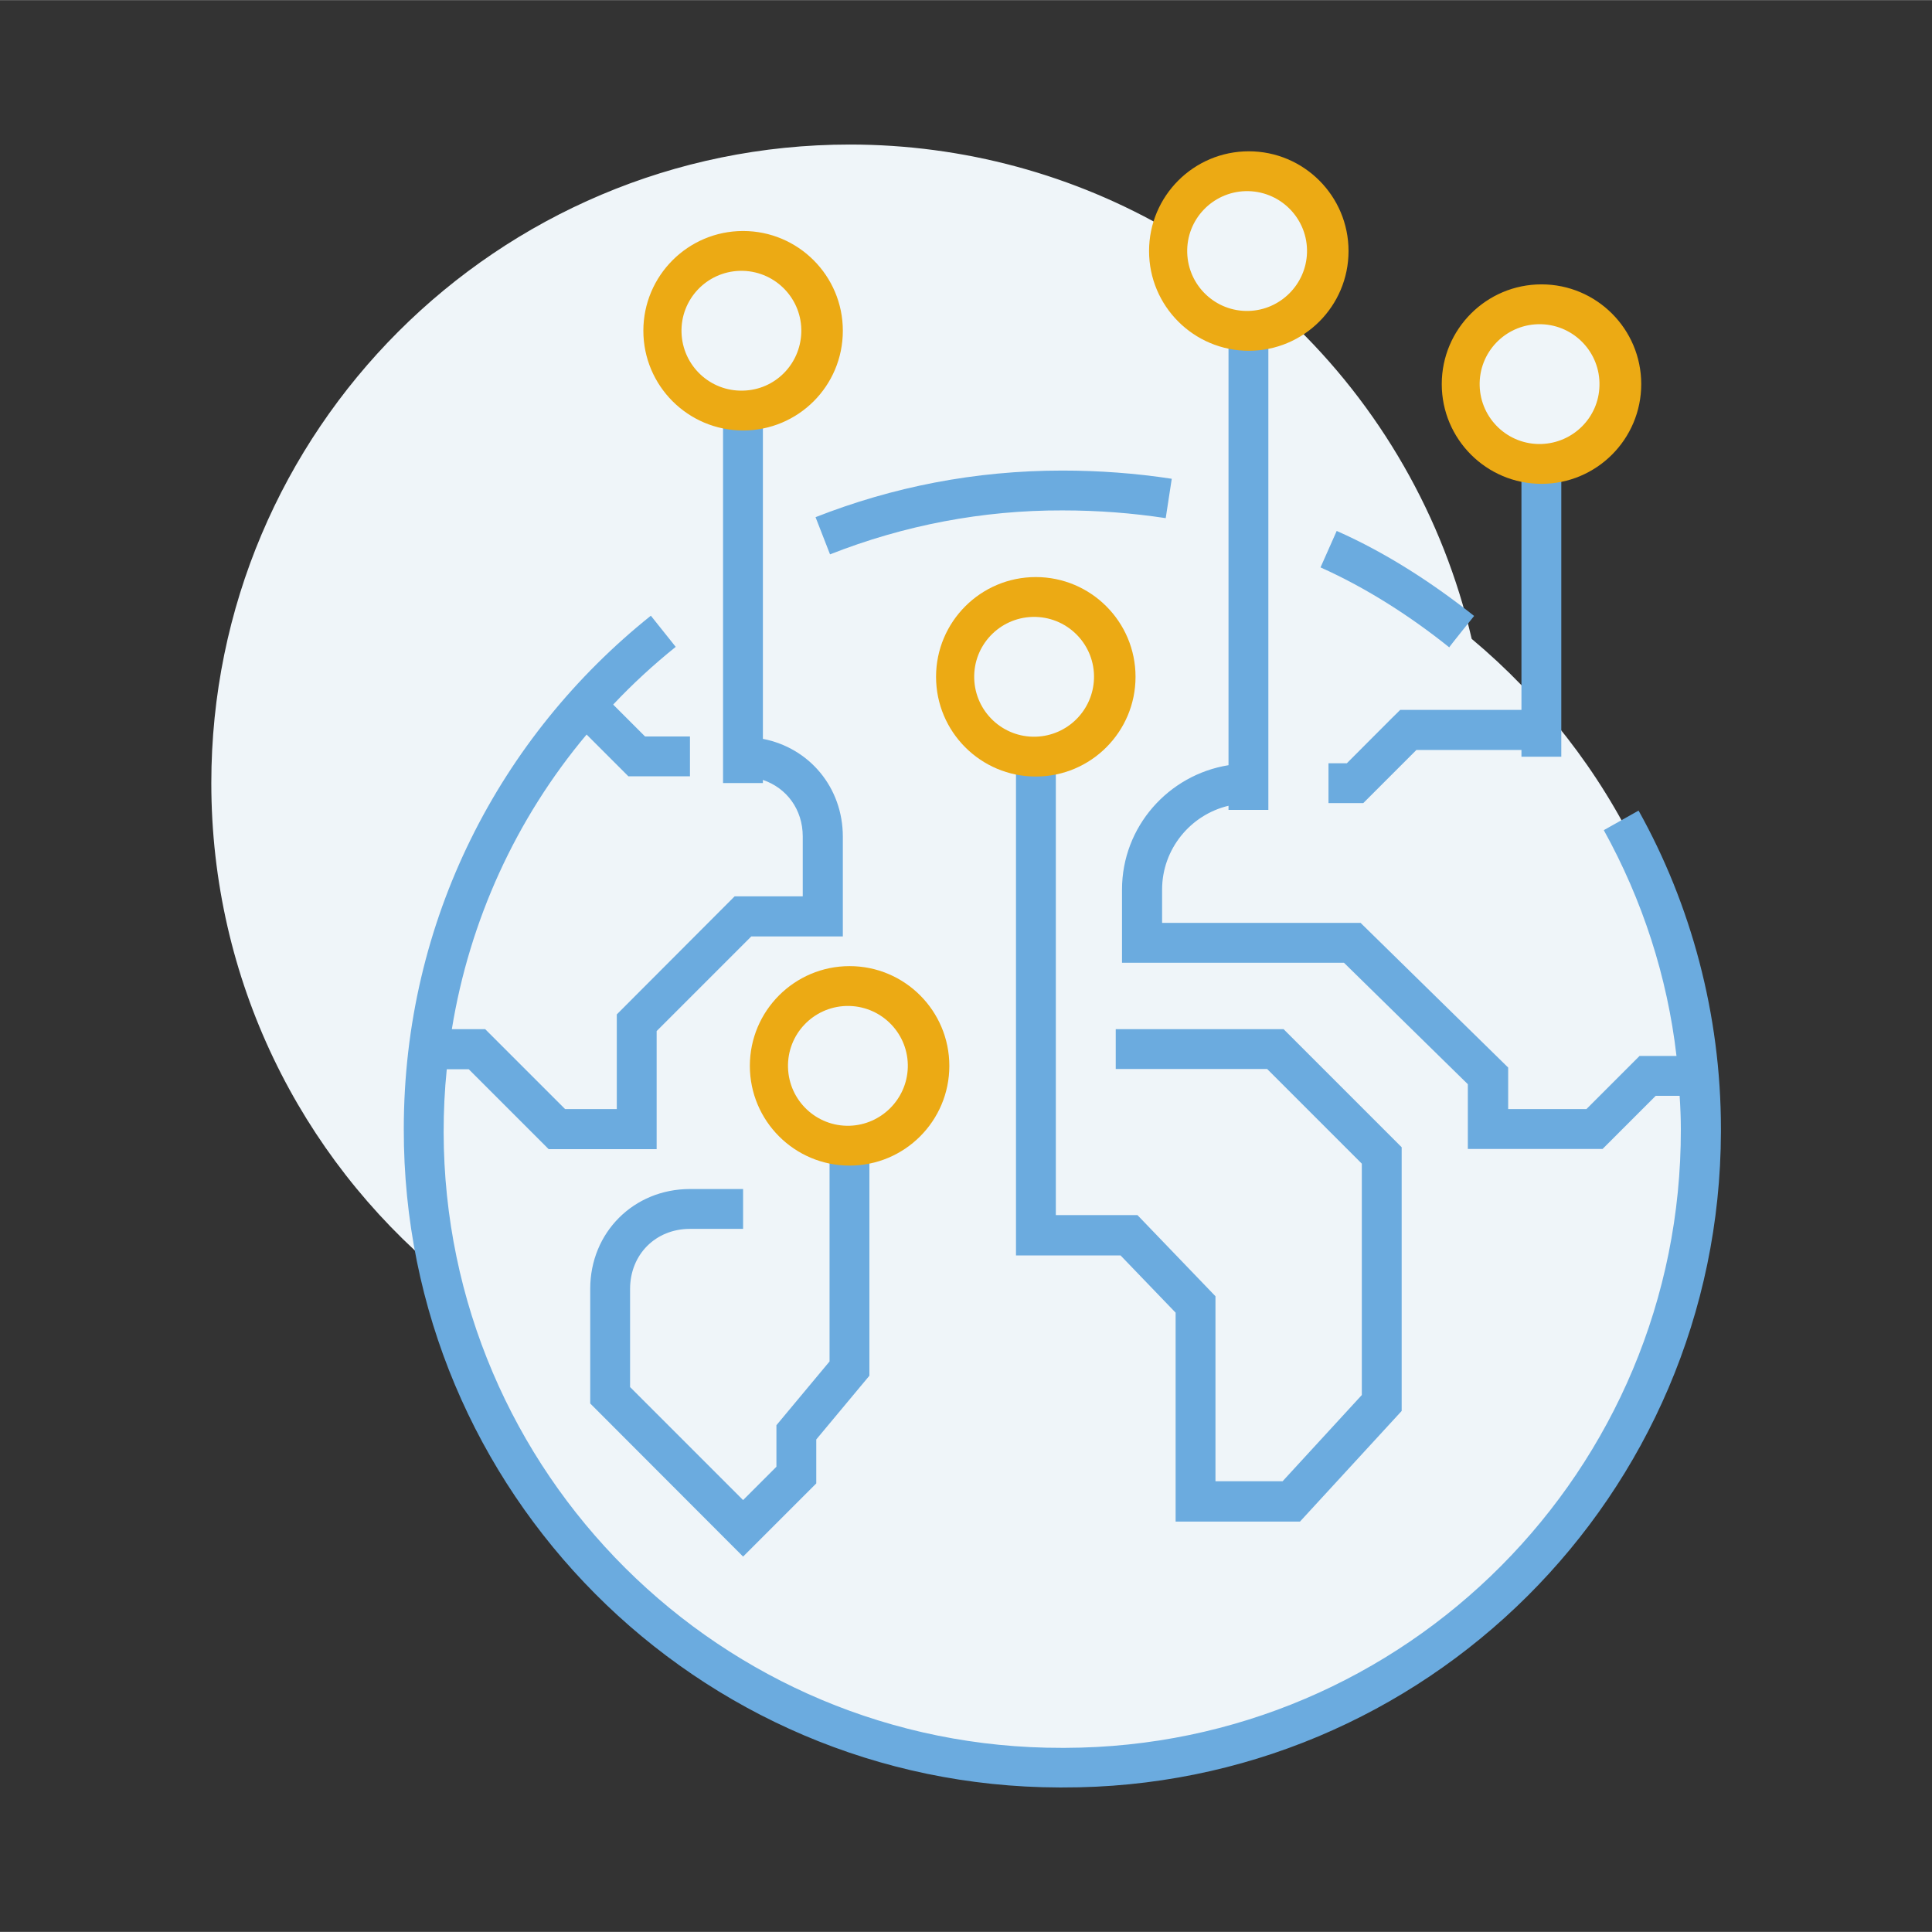 <?xml version="1.0" encoding="utf-8"?>
<!-- Generator: Adobe Illustrator 28.0.0, SVG Export Plug-In . SVG Version: 6.00 Build 0)  -->
<svg version="1.1" id="Vrstva_1" xmlns="http://www.w3.org/2000/svg" xmlns:xlink="http://www.w3.org/1999/xlink" x="0px" y="0px" width="80" height="80"
	 viewBox="0 0 80 79.99" style="enable-background:new 0 0 80 79.99;" xml:space="preserve">
<rect x="0" y="0" width="80" height="79.99" fill="#333333" stroke="none"/>
<style type="text/css">
	.st0{fill:#EFF5F9;}
	.st1{fill:#6BABDF;}
	.st2{fill:#ECAA14;}
</style>
<path class="st0" d="M60.94,26.45c-1.17-5.05-3.81-9.65-7.57-13.21c1.02-0.59,1.65-1.67,1.65-2.85c0-1.83-1.48-3.31-3.31-3.31
	c0,0,0,0,0,0c-1.51,0-2.83,1.04-3.19,2.51c-4.04-2.37-8.64-3.61-13.33-3.61c-14.6,0-26.44,11.84-26.44,26.44
	c0,8.16,3.69,15.45,9.5,20.3c2.71,11.72,13.21,20.47,25.75,20.47c14.6,0,26.44-11.84,26.44-26.44
	C70.44,38.59,66.74,31.3,60.94,26.45z M63.83,19.2c1.83,0,3.31-1.48,3.31-3.31s-1.48-3.31-3.31-3.31l0,0
	c-1.83,0-3.31,1.48-3.31,3.31S62,19.2,63.83,19.2z"/>
<path class="st1" d="M28.57,50.88h2.2v-1.65h-2.2c-2.33,0-4.13,1.8-4.13,4.13v4.75l6.33,6.34l3.03-3.03V59.6l2.2-2.64V46.75h-1.65
	v9.62l-2.2,2.64v1.72l-1.38,1.38l-4.68-4.68v-4.06C26.09,51.94,27.15,50.88,28.57,50.88z M55.77,31.6h-0.76v1.65h1.44l2.2-2.2H63
	v0.28h1.65V19.2H63v10.19h-5.02C57.97,29.39,55.77,31.6,55.77,31.6z M53.83,63l4.21-4.58V47.5l-4.89-4.89H46.2v1.65h6.27l3.92,3.92
	v9.58l-3.28,3.57h-2.78v-7.66l-3.23-3.36h-3.38V31.32h-1.65v20.66h4.33l2.28,2.37v8.65L53.83,63L53.83,63z M67.85,33.56l-1.44,0.81
	c1.6,2.89,2.63,6.06,3.01,9.35h-1.53l-2.2,2.2h-3.24v-1.72l-6.11-5.99h-8.22v-1.38c0-1.68,1.18-3.1,2.75-3.47v0.17h1.65V13.69h-1.65
	v17.99c-2.49,0.4-4.41,2.55-4.41,5.15v3.03h9.19l5.13,5.03v2.68h5.58l2.2-2.2h0.99c0.03,0.46,0.05,0.92,0.05,1.38
	c0.03,14.11-11.38,25.58-25.49,25.62c-0.04,0-0.08,0-0.13,0c-14.11,0.03-25.58-11.38-25.61-25.49c0-0.87,0.04-1.74,0.13-2.61h0.91
	l3.31,3.31h4.47v-4.89l3.92-3.92h3.79v-4.13c0-2.04-1.39-3.68-3.31-4.05V17h-1.65v15.42h1.65v-0.13c0.98,0.33,1.65,1.22,1.65,2.34
	v2.48h-2.82L25.54,42v3.92H23.4l-3.31-3.31h-1.38c0.73-4.49,2.65-8.71,5.58-12.2l1.73,1.73h2.55v-1.65h-1.86l-1.32-1.32
	c0.81-0.86,1.67-1.65,2.59-2.39l-1.03-1.29c-6.25,5-10.23,12.61-10.23,21.25c-0.03,15.02,12.12,27.23,27.14,27.27
	c0.04,0,0.08,0,0.13,0c15.02,0.04,27.23-12.11,27.27-27.14c0-0.04,0-0.09,0-0.13C71.26,41.98,70.01,37.43,67.85,33.56z M61.04,25.5
	c-1.7-1.35-3.63-2.61-5.69-3.52l-0.67,1.51c1.9,0.85,3.72,2.02,5.33,3.31C60,26.79,61.04,25.5,61.04,25.5z M43.99,21.13
	c1.5,0,2.89,0.11,4.28,0.32l0.25-1.63c-1.5-0.23-3.02-0.34-4.53-0.34c-3.63,0-7.04,0.68-10.22,1.93l0.6,1.54
	C37.44,21.74,40.7,21.12,43.99,21.13z"/>
<path class="st2" d="M34.9,13.69c0-2.28-1.85-4.13-4.13-4.13s-4.13,1.85-4.13,4.13s1.85,4.13,4.13,4.13S34.9,15.98,34.9,13.69z
	 M30.77,16.17c-1.37,0.04-2.51-1.04-2.55-2.41s1.04-2.51,2.41-2.55c0.05,0,0.09,0,0.14,0c1.37,0.04,2.45,1.18,2.41,2.55
	C33.14,15.08,32.09,16.14,30.77,16.17z M55.84,10.39c0-2.28-1.85-4.13-4.13-4.13c-2.28,0-4.13,1.85-4.13,4.13s1.85,4.13,4.13,4.13
	C53.99,14.52,55.84,12.67,55.84,10.39z M51.71,12.87c-1.37,0.04-2.51-1.04-2.55-2.41c-0.04-1.37,1.04-2.51,2.41-2.55
	c0.05,0,0.09,0,0.14,0c1.37,0.04,2.45,1.18,2.41,2.55C54.08,11.77,53.02,12.83,51.71,12.87z M67.96,15.9c0-2.28-1.85-4.13-4.13-4.13
	c-2.28,0-4.13,1.85-4.13,4.13s1.85,4.13,4.13,4.13C66.11,20.03,67.96,18.18,67.96,15.9z M63.82,18.38
	c-1.37,0.04-2.51-1.04-2.55-2.41c-0.04-1.37,1.04-2.51,2.41-2.55c0.05,0,0.09,0,0.14,0c1.37,0.04,2.45,1.18,2.41,2.55
	C66.2,17.28,65.14,18.34,63.82,18.38z M47.02,28.02c0-2.28-1.85-4.13-4.13-4.13c-2.28,0-4.13,1.85-4.13,4.13s1.85,4.13,4.13,4.13
	C45.17,32.15,47.02,30.3,47.02,28.02z M42.89,30.5c-1.37,0.04-2.51-1.04-2.55-2.41c-0.04-1.37,1.04-2.51,2.41-2.55
	c0.05,0,0.09,0,0.14,0c1.37,0.04,2.45,1.18,2.41,2.55C45.26,29.4,44.21,30.46,42.89,30.5z M39.31,44.13c0-2.28-1.85-4.13-4.13-4.13
	c-2.28,0-4.13,1.85-4.13,4.13s1.85,4.13,4.13,4.13C37.46,48.26,39.31,46.41,39.31,44.13z M35.18,46.61
	c-1.37,0.04-2.51-1.04-2.55-2.41c-0.04-1.37,1.04-2.51,2.41-2.55c0.05,0,0.09,0,0.14,0c1.37,0.04,2.45,1.18,2.41,2.55
	C37.55,45.51,36.49,46.57,35.18,46.61z"/>
</svg>
